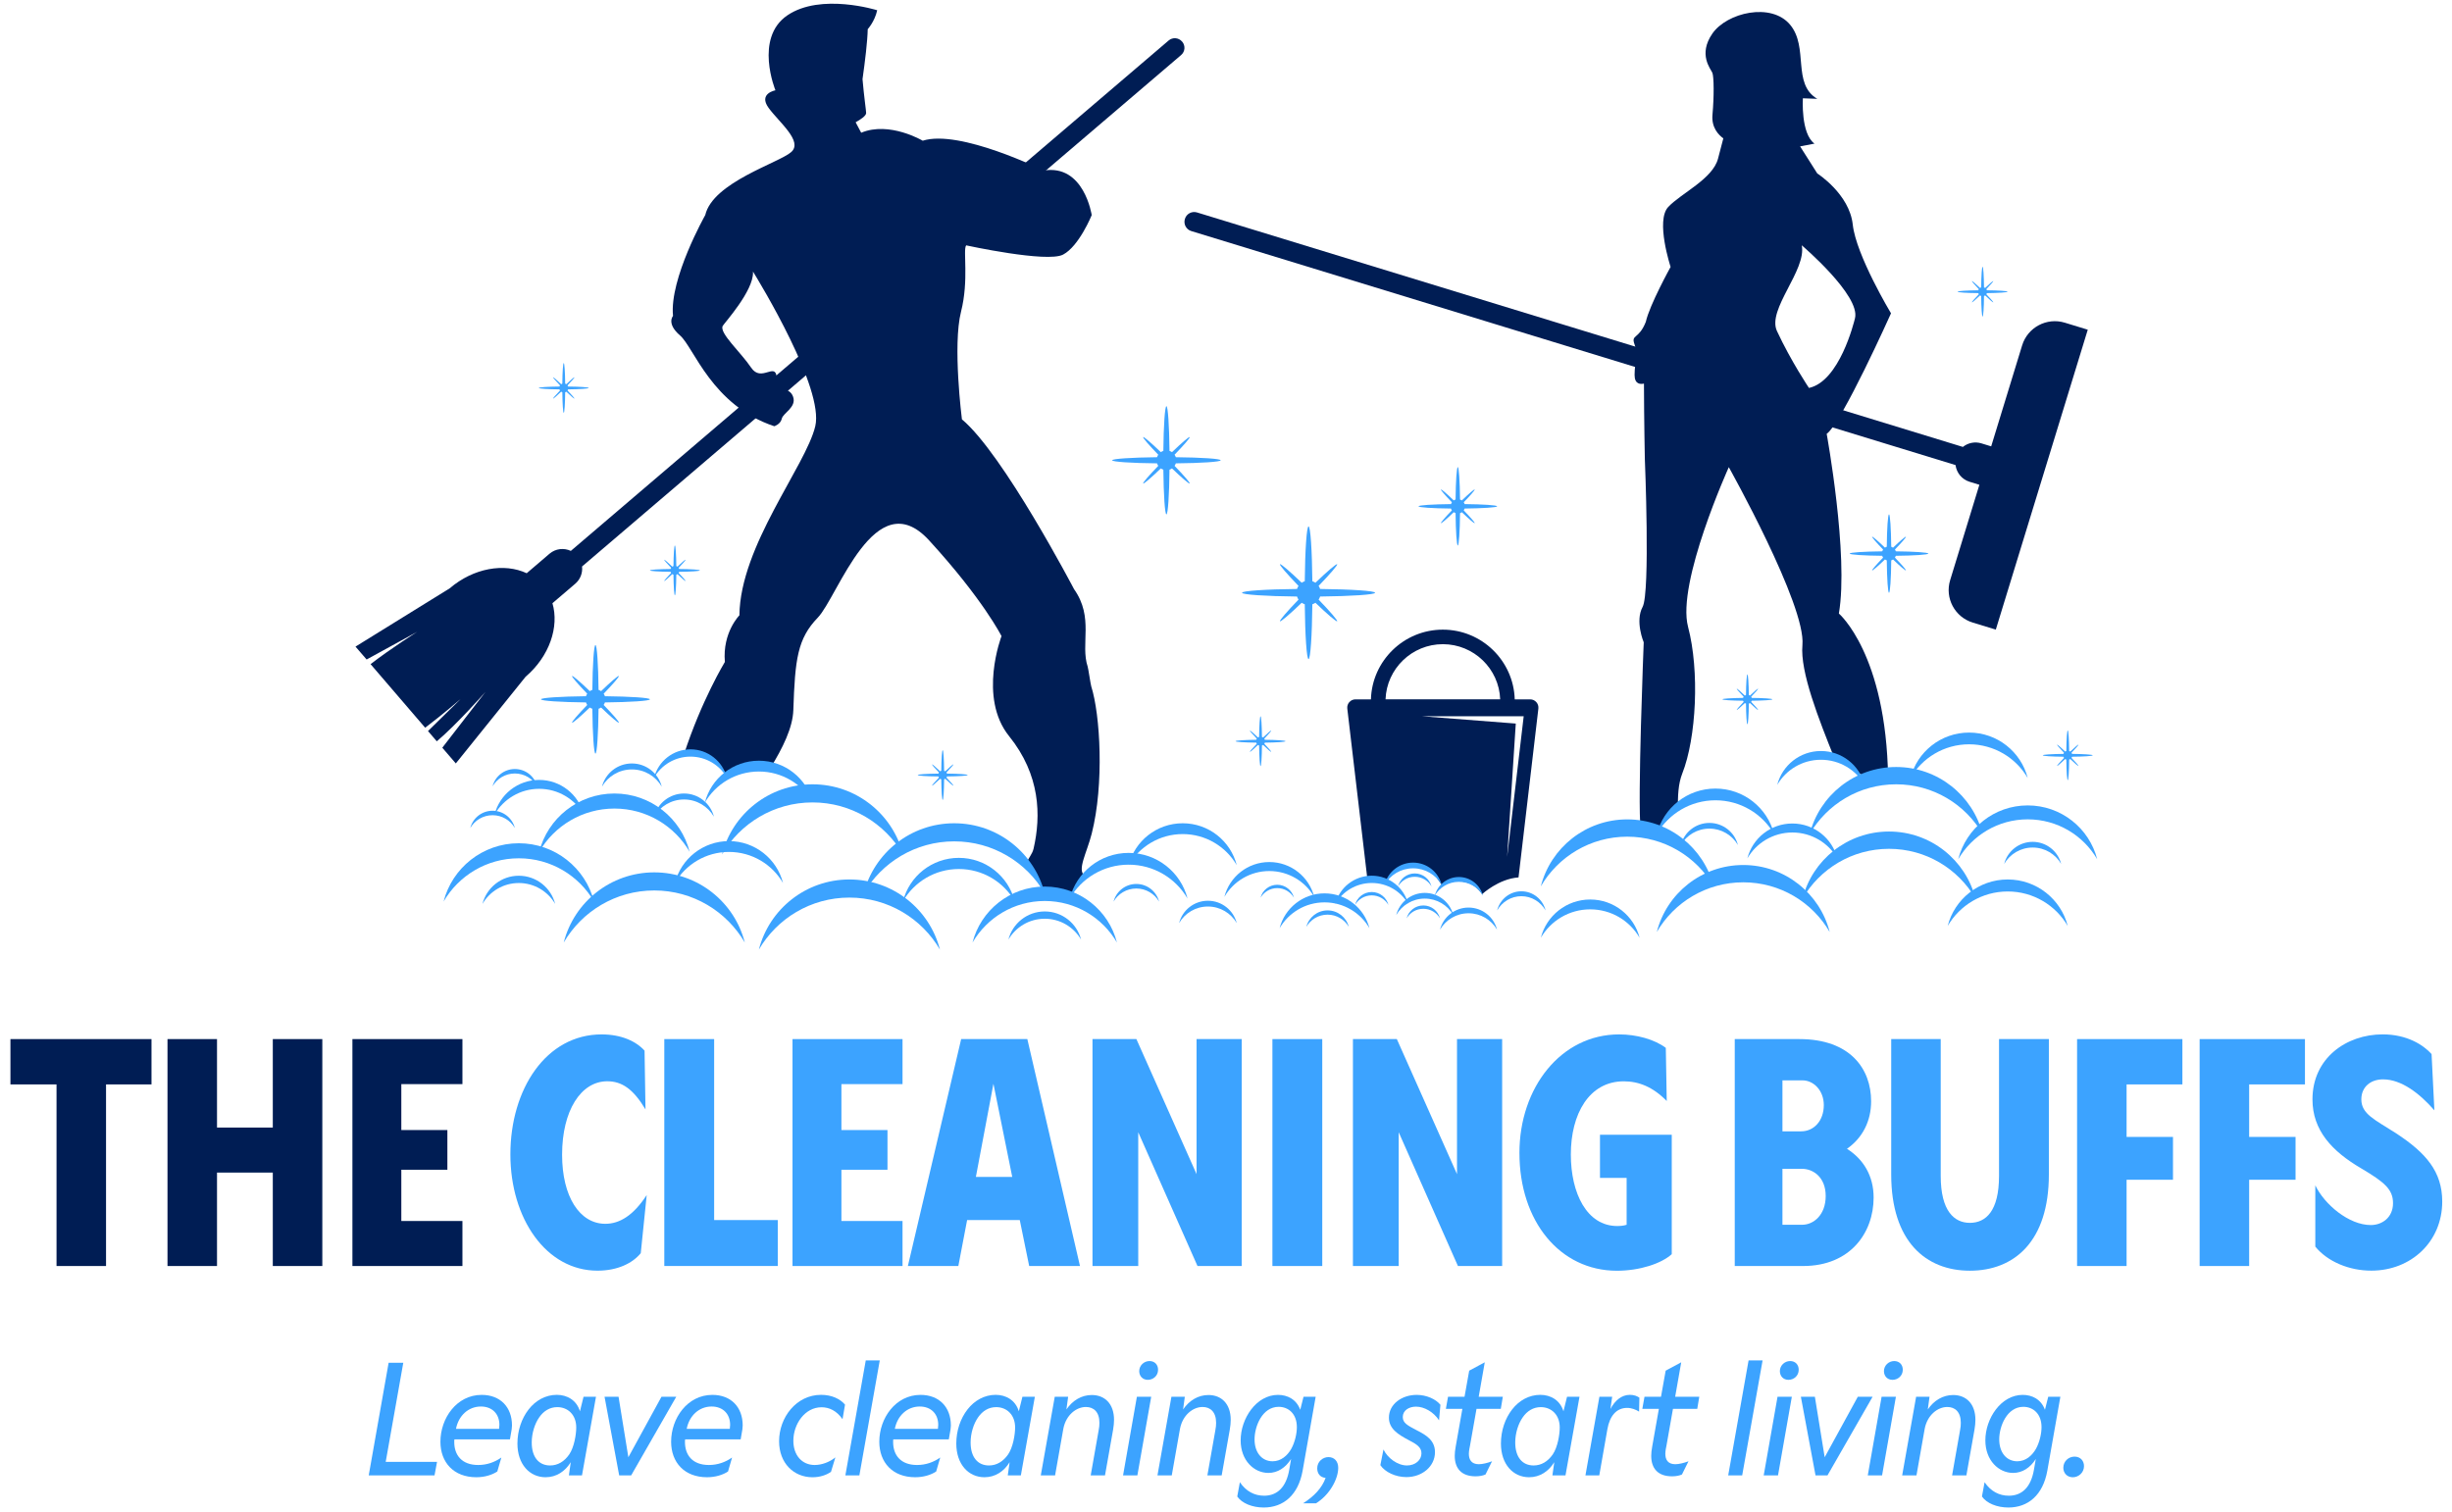 <svg width="167" height="103" viewBox="0 0 167 103" fill="none" xmlns="http://www.w3.org/2000/svg">
<path d="M3.848 73.876H0.711V70.788H10.318V73.876H7.222V86.248H3.85V73.876H3.848Z" fill="#001D54"/>
<path d="M11.408 70.788H14.78V76.815H18.58V70.788H21.952V86.248H18.58V79.882H14.78V86.248H11.408V70.788Z" fill="#001D54"/>
<path d="M24.002 70.788H31.495V73.856H27.333V76.985H30.47V79.689H27.333V83.181H31.495V86.248H24.002V70.788Z" fill="#001D54"/>
<path d="M34.761 78.646C34.761 74.195 37.196 70.469 40.974 70.469C42.319 70.469 43.323 70.938 43.899 71.576L43.963 75.579C43.132 74.195 42.363 73.662 41.358 73.662C39.564 73.662 38.283 75.664 38.283 78.666C38.283 81.52 39.479 83.372 41.229 83.372C42.19 83.372 43.13 82.818 44.046 81.412L43.641 85.373C43.086 86.055 42.061 86.565 40.695 86.565C37.196 86.567 34.761 83.011 34.761 78.646Z" fill="#3CA3FF"/>
<path d="M45.244 70.788H48.639V83.117H52.972V86.246H45.244V70.788Z" fill="#3CA3FF"/>
<path d="M53.976 70.788H61.469V73.856H57.307V76.985H60.444V79.689H57.307V83.181H61.469V86.248H53.976V70.788Z" fill="#3CA3FF"/>
<path d="M65.463 70.788H69.969L73.555 86.248H70.095L69.455 83.119H65.868L65.27 86.248H61.833L65.463 70.788ZM68.941 80.178L67.66 73.832L66.465 80.178H68.941Z" fill="#3CA3FF"/>
<path d="M74.407 70.788H77.397L81.495 79.987V70.788H84.57V86.248H81.559L77.523 77.134V86.248H74.407V70.788Z" fill="#3CA3FF"/>
<path d="M86.661 70.788H90.056V86.248H86.661V70.788Z" fill="#3CA3FF"/>
<path d="M92.148 70.788H95.135L99.233 79.987V70.788H102.308V86.248H99.297L95.262 77.134V86.248H92.145V70.788H92.148Z" fill="#3CA3FF"/>
<path d="M103.485 78.54C103.485 74.111 106.302 70.469 110.273 70.469C111.468 70.469 112.684 70.809 113.454 71.386L113.518 75.007C112.579 74.049 111.618 73.665 110.593 73.665C108.223 73.665 106.986 75.9 106.986 78.648C106.986 81.288 108.075 83.523 110.146 83.523C110.36 83.523 110.595 83.502 110.786 83.438V80.245H108.971V77.306H113.859V85.442C113.154 86.08 111.682 86.57 110.123 86.57C106.24 86.567 103.485 83.202 103.485 78.54Z" fill="#3CA3FF"/>
<path d="M118.153 70.788H122.55C126.03 70.788 127.438 72.833 127.438 75.025C127.438 76.367 126.862 77.515 125.793 78.262C126.903 78.965 127.608 80.093 127.608 81.584C127.608 83.969 126.028 86.248 122.805 86.248H118.15V70.788H118.153ZM124.215 75.282C124.215 74.303 123.531 73.6 122.764 73.6H121.398V77.072H122.679C123.531 77.07 124.215 76.367 124.215 75.282ZM124.344 81.478C124.344 80.18 123.469 79.627 122.743 79.627H121.398V83.438H122.743C123.531 83.436 124.344 82.756 124.344 81.478Z" fill="#3CA3FF"/>
<path d="M128.806 80.008V70.788H132.178V80.114C132.178 82.499 133.097 83.307 134.163 83.307C135.253 83.307 136.149 82.499 136.149 80.114V70.788H139.544V80.008C139.544 84.587 137.174 86.567 134.163 86.567C131.176 86.567 128.806 84.587 128.806 80.008Z" fill="#3CA3FF"/>
<path d="M141.465 70.788H148.638V73.876H144.837V77.453H147.997V80.371H144.837V86.248H141.465V70.788Z" fill="#3CA3FF"/>
<path d="M149.812 70.788H156.985V73.876H153.185V77.453H156.345V80.371H153.185V86.248H149.812V70.788Z" fill="#3CA3FF"/>
<path d="M157.69 84.927V80.752C158.31 82.05 159.975 83.457 161.468 83.457C162.237 83.457 162.983 82.947 162.983 81.966C162.983 81.028 162.407 80.539 160.827 79.602C158.821 78.43 157.497 77.003 157.497 74.896C157.497 72.087 159.802 70.467 162.278 70.467C163.944 70.467 165.054 71.191 165.609 71.808L165.8 75.641C164.796 74.492 163.559 73.532 162.299 73.532C161.465 73.532 160.825 74.042 160.825 74.894C160.825 75.896 161.744 76.277 163.174 77.194C165.224 78.535 166.335 79.813 166.335 81.858C166.335 84.582 164.22 86.563 161.509 86.563C159.996 86.567 158.524 85.949 157.69 84.927Z" fill="#3CA3FF"/>
<path d="M26.469 92.837H27.467L26.269 99.592H29.765L29.595 100.511H25.113L26.469 92.837Z" fill="#3CA3FF"/>
<path d="M29.996 98.218C29.996 96.621 31.099 95.027 32.804 95.027C34.075 95.027 34.87 95.861 34.87 97.108C34.87 97.193 34.858 97.225 34.849 97.372L34.731 98.059H30.949C30.938 98.124 30.938 98.176 30.938 98.238C30.938 99.127 31.447 99.803 32.569 99.803C33.163 99.803 33.693 99.612 34.147 99.295L33.87 100.246C33.52 100.478 33.011 100.637 32.44 100.637C30.896 100.637 29.996 99.624 29.996 98.218ZM34.013 97.067C34.013 96.338 33.536 95.819 32.753 95.819C31.905 95.819 31.237 96.433 31.058 97.331V97.342H33.992C34.001 97.246 34.013 97.149 34.013 97.067Z" fill="#3CA3FF"/>
<path d="M35.241 98.344C35.241 97.455 35.526 96.632 36.003 96.019C36.48 95.406 37.157 95.024 37.922 95.024C38.61 95.024 39.267 95.374 39.499 96.145L39.744 95.153H40.591L39.638 100.511H38.746L38.873 99.612C38.491 100.235 37.899 100.637 37.157 100.637C36.068 100.637 35.241 99.75 35.241 98.344ZM38.769 99.084C39.108 98.588 39.246 97.722 39.246 97.246C39.246 96.389 38.684 95.861 37.954 95.861C37.445 95.861 37.021 96.125 36.724 96.559C36.418 96.993 36.215 97.648 36.215 98.271C36.215 99.275 36.703 99.835 37.466 99.835C37.986 99.835 38.431 99.571 38.769 99.084Z" fill="#3CA3FF"/>
<path d="M41.174 95.153H42.128L42.796 99.275L45.053 95.153H46.059L42.987 100.511H42.171L41.174 95.153Z" fill="#3CA3FF"/>
<path d="M45.709 98.218C45.709 96.621 46.813 95.027 48.517 95.027C49.789 95.027 50.583 95.861 50.583 97.108C50.583 97.193 50.572 97.225 50.563 97.372L50.445 98.059H46.663C46.651 98.124 46.651 98.176 46.651 98.238C46.651 99.127 47.16 99.803 48.282 99.803C48.877 99.803 49.406 99.612 49.86 99.295L49.584 100.246C49.233 100.478 48.724 100.637 48.153 100.637C46.61 100.637 45.709 99.624 45.709 98.218ZM49.727 97.067C49.727 96.338 49.25 95.819 48.467 95.819C47.619 95.819 46.951 96.433 46.771 97.331V97.342H49.706C49.715 97.246 49.727 97.149 49.727 97.067Z" fill="#3CA3FF"/>
<path d="M53.062 98.186C53.062 96.559 54.239 95.024 55.922 95.024C56.664 95.024 57.226 95.309 57.553 95.691L57.383 96.683C56.98 96.102 56.471 95.87 55.953 95.87C54.819 95.87 54.034 97.012 54.034 98.153C54.034 99.146 54.628 99.803 55.485 99.803C55.962 99.803 56.492 99.612 56.895 99.286L56.597 100.269C56.28 100.492 55.835 100.639 55.337 100.639C54.048 100.637 53.062 99.665 53.062 98.186Z" fill="#3CA3FF"/>
<path d="M58.965 92.679H59.919L58.53 100.511H57.576L58.965 92.679Z" fill="#3CA3FF"/>
<path d="M59.887 98.218C59.887 96.621 60.99 95.027 62.694 95.027C63.966 95.027 64.761 95.861 64.761 97.108C64.761 97.193 64.749 97.225 64.74 97.372L64.622 98.059H60.84C60.829 98.124 60.829 98.176 60.829 98.238C60.829 99.127 61.338 99.803 62.459 99.803C63.054 99.803 63.584 99.612 64.037 99.295L63.761 100.246C63.411 100.478 62.902 100.637 62.331 100.637C60.787 100.637 59.887 99.624 59.887 98.218ZM63.901 97.067C63.901 96.338 63.425 95.819 62.642 95.819C61.794 95.819 61.126 96.433 60.946 97.331V97.342H63.881C63.892 97.246 63.901 97.149 63.901 97.067Z" fill="#3CA3FF"/>
<path d="M65.131 98.344C65.131 97.455 65.417 96.632 65.894 96.019C66.371 95.406 67.048 95.024 67.812 95.024C68.501 95.024 69.158 95.374 69.39 96.145L69.635 95.153H70.482L69.528 100.511H68.637L68.764 99.612C68.382 100.235 67.79 100.637 67.048 100.637C65.958 100.637 65.131 99.75 65.131 98.344ZM68.66 99.084C68.999 98.588 69.137 97.722 69.137 97.246C69.137 96.389 68.575 95.861 67.845 95.861C67.336 95.861 66.912 96.125 66.615 96.559C66.308 96.993 66.106 97.648 66.106 98.271C66.106 99.275 66.594 99.835 67.356 99.835C67.875 99.835 68.319 99.571 68.66 99.084Z" fill="#3CA3FF"/>
<path d="M71.837 95.153H72.749L72.631 96.019C73.055 95.397 73.67 95.036 74.359 95.036C75.239 95.036 75.874 95.629 75.874 96.727C75.874 96.938 75.854 97.138 75.81 97.402L75.259 100.511H74.285L74.826 97.446C74.868 97.234 74.879 97.087 74.879 96.929C74.879 96.189 74.488 95.851 73.958 95.851C73.302 95.851 72.601 96.4 72.422 97.331L71.859 100.513H70.885L71.837 95.153Z" fill="#3CA3FF"/>
<path d="M77.431 95.153H78.406L77.464 100.511H76.489L77.431 95.153ZM77.59 93.409C77.59 93.019 77.92 92.722 78.291 92.722C78.629 92.722 78.873 92.954 78.873 93.315C78.873 93.726 78.544 94.002 78.173 94.002C77.814 94 77.59 93.735 77.59 93.409Z" fill="#3CA3FF"/>
<path d="M79.783 95.153H80.695L80.578 96.019C81.002 95.397 81.617 95.036 82.305 95.036C83.185 95.036 83.821 95.629 83.821 96.727C83.821 96.938 83.8 97.138 83.757 97.402L83.206 100.511H82.232L82.773 97.446C82.814 97.234 82.826 97.087 82.826 96.929C82.826 96.189 82.434 95.851 81.904 95.851C81.248 95.851 80.548 96.4 80.368 97.331L79.806 100.513H78.832L79.783 95.153Z" fill="#3CA3FF"/>
<path d="M84.266 101.949L84.445 100.977C84.869 101.6 85.44 101.896 86.099 101.896C87 101.896 87.603 101.303 87.806 100.132L87.933 99.392C87.562 99.984 87.02 100.343 86.385 100.343C85.41 100.343 84.498 99.497 84.498 98.124C84.498 96.644 85.558 95.027 87.041 95.027C87.677 95.027 88.292 95.323 88.557 96.042L88.78 95.155H89.607L88.718 100.196C88.421 101.855 87.405 102.7 86.069 102.7C85.293 102.7 84.583 102.413 84.266 101.949ZM87.944 98.705C88.197 98.25 88.326 97.659 88.326 97.225C88.326 96.316 87.755 95.84 87.087 95.84C85.975 95.84 85.445 97.161 85.445 98.059C85.445 98.946 85.933 99.55 86.675 99.55C87.244 99.55 87.679 99.169 87.944 98.705Z" fill="#3CA3FF"/>
<path d="M90.284 100.681C89.881 100.648 89.713 100.352 89.713 100.026C89.713 99.571 90.095 99.265 90.475 99.265C90.888 99.265 91.143 99.562 91.143 99.994C91.143 100.775 90.54 101.855 89.628 102.415H88.748C89.501 101.937 90.04 101.368 90.284 100.681Z" fill="#3CA3FF"/>
<path d="M94.013 99.814L94.225 98.746C94.502 99.327 95.179 99.835 95.826 99.835C96.397 99.835 96.812 99.465 96.812 99.01C96.812 98.599 96.494 98.388 95.932 98.101C95.211 97.719 94.596 97.329 94.596 96.58C94.596 95.649 95.485 95.027 96.483 95.027C97.151 95.027 97.786 95.311 98.104 95.702L98.01 96.759C97.639 96.189 97.003 95.828 96.441 95.828C95.964 95.828 95.54 96.081 95.54 96.536C95.54 96.938 95.858 97.106 96.483 97.434C97.107 97.751 97.733 98.11 97.733 98.925C97.733 99.909 96.853 100.628 95.785 100.628C95.052 100.628 94.331 100.29 94.013 99.814Z" fill="#3CA3FF"/>
<path d="M99.079 99.18C99.079 99.001 99.099 98.79 99.143 98.558L99.599 95.978H98.475L98.622 95.153H99.746L100.064 93.377L101.124 92.807L100.712 95.153H102.354L102.216 95.978H100.562L100.127 98.441C100.094 98.611 100.041 98.843 100.041 99.043C100.041 99.433 100.212 99.75 100.718 99.75C100.972 99.75 101.313 99.665 101.619 99.55L101.175 100.449C101.016 100.522 100.783 100.575 100.497 100.575C99.535 100.575 99.079 100.035 99.079 99.18Z" fill="#3CA3FF"/>
<path d="M102.225 98.344C102.225 97.455 102.511 96.632 102.987 96.019C103.464 95.406 104.141 95.024 104.906 95.024C105.595 95.024 106.251 95.374 106.484 96.145L106.728 95.153H107.576L106.622 100.511H105.731L105.857 99.612C105.475 100.235 104.883 100.637 104.141 100.637C103.052 100.637 102.225 99.75 102.225 98.344ZM105.754 99.084C106.092 98.588 106.23 97.722 106.23 97.246C106.23 96.389 105.668 95.861 104.938 95.861C104.429 95.861 104.005 96.125 103.708 96.559C103.402 96.993 103.199 97.648 103.199 98.271C103.199 99.275 103.688 99.835 104.45 99.835C104.97 99.835 105.415 99.571 105.754 99.084Z" fill="#3CA3FF"/>
<path d="M108.932 95.153H109.801L109.683 95.987C109.99 95.406 110.446 95.024 111.008 95.024C111.314 95.024 111.505 95.118 111.655 95.215L111.634 96.166C111.411 96.028 111.125 95.913 110.819 95.913C110.098 95.913 109.633 96.453 109.474 97.372L108.923 100.511H107.981L108.932 95.153Z" fill="#3CA3FF"/>
<path d="M112.461 99.18C112.461 99.001 112.482 98.79 112.526 98.558L112.982 95.978H111.855L112.003 95.153H113.127L113.445 93.377L114.504 92.807L114.092 95.153H115.734L115.596 95.978H113.942L113.507 98.441C113.475 98.611 113.422 98.843 113.422 99.043C113.422 99.433 113.592 99.75 114.099 99.75C114.352 99.75 114.693 99.665 114.999 99.55L114.555 100.449C114.396 100.522 114.163 100.575 113.878 100.575C112.915 100.575 112.461 100.035 112.461 99.18Z" fill="#3CA3FF"/>
<path d="M119.092 92.679H120.046L118.657 100.511H117.704L119.092 92.679Z" fill="#3CA3FF"/>
<path d="M121.064 95.153H122.038L121.096 100.511H120.122L121.064 95.153ZM121.223 93.409C121.223 93.019 121.552 92.722 121.923 92.722C122.262 92.722 122.506 92.954 122.506 93.315C122.506 93.726 122.177 94.002 121.806 94.002C121.444 94 121.223 93.735 121.223 93.409Z" fill="#3CA3FF"/>
<path d="M122.653 95.153H123.607L124.275 99.275L126.532 95.153H127.539L124.466 100.511H123.651L122.653 95.153Z" fill="#3CA3FF"/>
<path d="M128.152 95.153H129.126L128.184 100.511H127.21L128.152 95.153ZM128.311 93.409C128.311 93.019 128.64 92.722 129.011 92.722C129.349 92.722 129.594 92.954 129.594 93.315C129.594 93.726 129.264 94.002 128.893 94.002C128.534 94 128.311 93.735 128.311 93.409Z" fill="#3CA3FF"/>
<path d="M130.503 95.153H131.416L131.298 96.019C131.722 95.397 132.337 95.036 133.026 95.036C133.905 95.036 134.541 95.629 134.541 96.727C134.541 96.938 134.52 97.138 134.477 97.402L133.926 100.511H132.952L133.493 97.446C133.535 97.234 133.546 97.087 133.546 96.929C133.546 96.189 133.155 95.851 132.625 95.851C131.968 95.851 131.268 96.4 131.088 97.331L130.526 100.513H129.552L130.503 95.153Z" fill="#3CA3FF"/>
<path d="M134.986 101.949L135.165 100.977C135.589 101.6 136.16 101.896 136.819 101.896C137.72 101.896 138.323 101.303 138.526 100.132L138.653 99.392C138.282 99.984 137.741 100.343 137.105 100.343C136.13 100.343 135.218 99.497 135.218 98.124C135.218 96.644 136.278 95.027 137.761 95.027C138.397 95.027 139.012 95.323 139.277 96.042L139.5 95.155H140.327L139.438 100.196C139.141 101.855 138.125 102.7 136.789 102.7C136.013 102.7 135.304 102.413 134.986 101.949ZM138.662 98.705C138.915 98.25 139.044 97.659 139.044 97.225C139.044 96.316 138.473 95.84 137.805 95.84C136.693 95.84 136.163 97.161 136.163 98.059C136.163 98.946 136.651 99.55 137.393 99.55C137.964 99.55 138.397 99.169 138.662 98.705Z" fill="#3CA3FF"/>
<path d="M140.528 99.994C140.528 99.539 140.898 99.233 141.29 99.233C141.693 99.233 141.937 99.518 141.937 99.879C141.937 100.334 141.555 100.639 141.175 100.639C140.772 100.637 140.528 100.343 140.528 99.994Z" fill="#3CA3FF"/>
<path d="M24.212 44.051L30.627 40.081C32.255 38.688 34.352 38.339 35.872 39.051L37.426 37.723C37.843 37.367 38.412 37.312 38.878 37.53L79.594 2.758C79.866 2.526 80.274 2.559 80.506 2.83L80.516 2.839C80.748 3.11 80.716 3.517 80.444 3.749L39.642 38.592C39.691 39.022 39.532 39.465 39.179 39.766L37.625 41.094C38.097 42.7 37.426 44.712 35.796 46.105L31.044 52.009L30.125 50.938L33.064 47.136C33.064 47.136 31.108 49.358 29.749 50.502L29.15 49.803L31.375 47.618C31.375 47.618 30.185 48.648 28.957 49.576L25.239 45.245C26.608 44.186 28.418 43.04 28.418 43.04L24.97 44.928L24.212 44.051Z" fill="#001D54"/>
<path d="M132.821 39.52L134.811 33.025L134.143 32.821C133.611 32.657 133.254 32.2 133.187 31.683L81.135 15.741C80.787 15.636 80.594 15.268 80.7 14.921L80.704 14.907C80.81 14.56 81.179 14.367 81.527 14.473L133.687 30.447C134.03 30.172 134.497 30.066 134.949 30.204L135.615 30.408L137.724 23.525C138.1 22.301 139.401 21.609 140.629 21.983L142.193 22.461L135.93 42.893L134.366 42.415C133.136 42.043 132.445 40.745 132.821 39.52Z" fill="#001D54"/>
<path d="M93.14 59.979C93.182 59.979 93.226 59.977 93.267 59.979C94.37 60.05 94.476 59.914 94.476 59.914C94.476 59.914 95.93 58.187 97.63 59.453L98.183 60.271C98.183 60.271 99.975 59.432 100.944 60.914C100.944 60.914 102.068 59.869 103.423 59.774L104.775 48.271C104.814 47.938 104.554 47.644 104.215 47.644H103.165C103.086 45.013 100.923 42.895 98.268 42.895C95.612 42.895 93.447 45.013 93.371 47.644H92.32C91.984 47.644 91.722 47.936 91.761 48.271L93.14 59.979ZM103.775 48.797L102.649 58.375L103.236 49.293L96.863 48.797H103.775ZM98.27 43.885C100.378 43.885 102.098 45.558 102.174 47.642H94.366C94.442 45.558 96.162 43.885 98.27 43.885Z" fill="#001D54"/>
<path d="M46.315 22.852C47.262 23.668 48.478 27.619 52.735 29.037C52.735 29.037 53.161 28.908 53.246 28.522C53.331 28.136 54.257 27.75 54.02 27.04C53.783 26.333 53.009 26.719 52.901 25.687C52.792 24.655 51.846 26.073 51.157 25.044C50.468 24.012 48.978 22.689 49.22 22.209C49.305 22.036 51.33 19.826 51.286 18.537C51.286 18.521 51.286 18.512 51.283 18.498C51.744 19.245 56.137 26.473 55.526 29.037C54.881 31.743 50.404 37.195 50.36 41.919C50.36 41.919 49.197 43.079 49.369 45.096C49.369 45.096 47.771 47.722 46.575 51.416C47.386 51.393 48.695 51.554 49.409 52.687C49.409 52.687 51.413 52.03 52.479 52.308C53.308 50.952 53.99 49.592 54.032 48.374C54.147 44.882 54.319 43.508 55.697 42.077C57.074 40.646 59.601 32.802 63.275 36.809C66.949 40.818 68.211 43.336 68.211 43.336C68.211 43.336 66.603 47.515 68.727 50.15C70.851 52.783 70.915 55.563 70.392 57.824C70.307 58.187 70.033 58.472 69.909 58.796C69.985 58.904 70.058 59.019 70.127 59.14C70.127 59.14 71.233 61.015 71.318 61.029C71.403 61.043 72.921 60.981 72.921 60.981L74.029 59.441L73.873 59.66C73.338 59.262 74.016 58.123 74.354 56.795C75.213 53.417 74.935 48.685 74.322 46.757C74.28 46.626 74.117 45.521 74.082 45.425C73.566 43.878 74.527 42.079 73.149 40.133C73.149 40.133 68.329 30.916 65.514 28.568C65.514 28.568 64.871 23.523 65.452 21.239C66.004 19.068 65.571 17.037 65.802 16.715C65.802 16.715 71.311 17.917 72.403 17.345C73.495 16.773 74.354 14.655 74.354 14.655C74.354 14.655 73.838 11.162 71.081 11.62C71.081 11.62 65.369 8.785 62.844 9.586C62.844 9.586 60.578 8.24 58.654 9.042L58.281 8.341C58.281 8.341 58.283 8.334 58.283 8.323C58.611 8.144 58.991 7.893 58.991 7.698C58.991 7.546 58.843 6.545 58.744 5.391C58.919 4.158 59.081 2.82 59.099 1.986C59.099 1.986 59.573 1.472 59.744 0.698C59.744 0.698 55.911 -0.504 53.631 1.042C51.348 2.588 52.813 6.152 52.813 6.152C52.813 6.152 51.629 6.365 52.35 7.353C53.071 8.341 54.706 9.63 53.889 10.358C53.071 11.089 48.549 12.419 48.033 14.652C48.033 14.652 45.58 18.99 45.838 21.524C45.841 21.522 45.368 22.036 46.315 22.852Z" fill="#001D54"/>
<path d="M111.328 25.545C111.328 26.179 111.719 26.188 111.966 26.133C111.973 28.614 112.026 31.252 112.026 31.252C112.026 31.252 112.403 40.365 111.874 41.346C111.344 42.325 111.95 43.757 111.95 43.757C111.95 43.757 111.514 54.679 111.742 56.487C111.745 56.501 111.745 56.517 111.745 56.533C112.392 56.53 112.841 56.521 112.841 56.521L114.285 55.159C114.258 54.244 114.306 53.378 114.573 52.703C115.536 50.274 115.762 45.698 114.969 42.702C114.177 39.708 117.745 31.826 117.745 31.826C117.745 31.826 123.013 41.234 122.759 43.945C122.589 45.76 123.877 49.013 124.95 51.68L127.173 53.004H128.594C128.467 44.544 125.242 41.797 125.242 41.797C125.922 37.804 124.411 29.556 124.411 29.556C125.431 28.841 128.792 21.345 128.792 21.345C128.792 21.345 126.413 17.391 126.187 15.3C125.961 13.21 123.771 11.817 123.771 11.817L122.601 9.972L123.582 9.784C122.637 9.106 122.789 6.696 122.789 6.696L123.771 6.733C122.034 5.715 123.204 3.229 121.921 1.685C120.638 0.142 117.616 0.856 116.626 2.287C115.635 3.719 116.52 4.697 116.626 4.962C116.732 5.226 116.748 6.545 116.632 7.824C116.556 8.686 117.042 9.189 117.372 9.426C117.372 9.426 117.37 9.43 117.01 10.809C116.649 12.192 114.497 13.166 113.62 14.099C112.742 15.031 113.781 18.183 113.781 18.183C113.781 18.183 112.346 20.775 112.093 21.926C111.609 23.153 111.068 22.76 111.326 23.465C111.607 24.212 111.328 24.619 111.328 25.545ZM122.713 16.711C122.713 16.711 126.728 20.127 126.339 21.683C126.263 21.983 125.282 25.977 123.204 26.429C123.204 26.429 121.983 24.614 121.023 22.549C120.339 21.076 123.054 18.404 122.713 16.711Z" fill="#001D54"/>
<path d="M71.155 61.38C73.255 61.38 75.089 62.518 76.072 64.209C75.515 62.017 73.525 60.397 71.155 60.397C68.785 60.397 66.794 62.019 66.237 64.209C67.221 62.518 69.054 61.38 71.155 61.38Z" fill="#3CA3FF"/>
<path d="M76.869 58.906C78.583 58.906 80.078 59.834 80.88 61.213C80.424 59.425 78.802 58.104 76.869 58.104C74.937 58.104 73.313 59.425 72.859 61.213C73.661 59.832 75.156 58.906 76.869 58.906Z" fill="#3CA3FF"/>
<path d="M80.55 56.822C82.123 56.822 83.494 57.675 84.231 58.938C83.814 57.298 82.324 56.085 80.55 56.085C78.777 56.085 77.286 57.298 76.869 58.938C77.606 57.675 78.977 56.822 80.55 56.822Z" fill="#3CA3FF"/>
<path d="M49.648 58.038C51.221 58.038 52.592 58.89 53.329 60.154C52.912 58.513 51.422 57.3 49.648 57.3C47.874 57.3 46.384 58.513 45.967 60.154C46.702 58.89 48.075 58.038 49.648 58.038Z" fill="#3CA3FF"/>
<path d="M51.687 52.56C53.26 52.56 54.63 53.413 55.367 54.676C54.95 53.036 53.46 51.823 51.687 51.823C49.913 51.823 48.423 53.036 48.006 54.676C48.741 53.413 50.113 52.56 51.687 52.56Z" fill="#3CA3FF"/>
<path d="M36.719 53.739C38.016 53.739 39.147 54.442 39.755 55.485C39.41 54.132 38.182 53.132 36.719 53.132C35.257 53.132 34.027 54.132 33.684 55.485C34.292 54.442 35.425 53.739 36.719 53.739Z" fill="#3CA3FF"/>
<path d="M35.066 52.694C35.713 52.694 36.279 53.045 36.583 53.567C36.411 52.891 35.798 52.39 35.066 52.39C34.333 52.39 33.72 52.891 33.548 53.567C33.852 53.045 34.418 52.694 35.066 52.694Z" fill="#3CA3FF"/>
<path d="M71.155 62.589C72.212 62.589 73.136 63.161 73.631 64.013C73.35 62.91 72.348 62.093 71.155 62.093C69.962 62.093 68.96 62.908 68.679 64.013C69.174 63.163 70.097 62.589 71.155 62.589Z" fill="#3CA3FF"/>
<path d="M65.304 59.202C66.928 59.202 68.345 60.08 69.105 61.387C68.674 59.694 67.135 58.442 65.304 58.442C63.473 58.442 61.934 59.694 61.504 61.387C62.264 60.08 63.68 59.202 65.304 59.202Z" fill="#3CA3FF"/>
<path d="M77.392 60.53C78.053 60.53 78.632 60.889 78.942 61.422C78.767 60.73 78.138 60.22 77.392 60.22C76.646 60.22 76.017 60.73 75.842 61.422C76.151 60.889 76.729 60.53 77.392 60.53Z" fill="#3CA3FF"/>
<path d="M82.269 61.757C83.107 61.757 83.839 62.212 84.231 62.885C84.007 62.01 83.213 61.364 82.269 61.364C81.322 61.364 80.527 62.012 80.306 62.885C80.698 62.21 81.43 61.757 82.269 61.757Z" fill="#3CA3FF"/>
<path d="M35.335 60.156C36.392 60.156 37.316 60.728 37.811 61.58C37.53 60.477 36.528 59.66 35.335 59.66C34.142 59.66 33.14 60.475 32.859 61.58C33.352 60.728 34.276 60.156 35.335 60.156Z" fill="#3CA3FF"/>
<path d="M47.027 51.545C48.084 51.545 49.008 52.117 49.503 52.969C49.222 51.867 48.22 51.049 47.027 51.049C45.834 51.049 44.832 51.864 44.551 52.969C45.046 52.117 45.967 51.545 47.027 51.545Z" fill="#3CA3FF"/>
<path d="M46.587 54.465C47.458 54.465 48.215 54.936 48.623 55.637C48.393 54.729 47.568 54.058 46.587 54.058C45.606 54.058 44.781 54.729 44.551 55.637C44.956 54.936 45.716 54.465 46.587 54.465Z" fill="#3CA3FF"/>
<path d="M43.035 52.418C43.906 52.418 44.664 52.889 45.071 53.59C44.841 52.682 44.016 52.011 43.035 52.011C42.054 52.011 41.229 52.682 40.999 53.59C41.404 52.889 42.164 52.418 43.035 52.418Z" fill="#3CA3FF"/>
<path d="M33.548 55.536C34.195 55.536 34.761 55.887 35.066 56.409C34.893 55.733 34.28 55.232 33.548 55.232C32.815 55.232 32.202 55.733 32.03 56.409C32.334 55.887 32.9 55.536 33.548 55.536Z" fill="#3CA3FF"/>
<path d="M86.449 59.34C87.755 59.34 88.895 60.048 89.508 61.098C89.16 59.735 87.923 58.727 86.449 58.727C84.975 58.727 83.738 59.735 83.39 61.098C84.003 60.048 85.143 59.34 86.449 59.34Z" fill="#3CA3FF"/>
<path d="M90.21 61.474C91.516 61.474 92.657 62.182 93.269 63.232C92.922 61.87 91.685 60.861 90.21 60.861C88.736 60.861 87.499 61.87 87.152 63.232C87.764 62.182 88.904 61.474 90.21 61.474Z" fill="#3CA3FF"/>
<path d="M93.426 60.154C94.488 60.154 95.414 60.728 95.909 61.583C95.628 60.475 94.621 59.657 93.426 59.657C92.231 59.657 91.224 60.475 90.943 61.583C91.441 60.728 92.367 60.154 93.426 60.154Z" fill="#3CA3FF"/>
<path d="M96.243 59.154C97.072 59.154 97.796 59.602 98.185 60.271C97.964 59.404 97.178 58.766 96.243 58.766C95.308 58.766 94.52 59.407 94.301 60.271C94.688 59.602 95.414 59.154 96.243 59.154Z" fill="#3CA3FF"/>
<path d="M97.038 61.217C97.867 61.217 98.59 61.665 98.979 62.334C98.758 61.468 97.973 60.829 97.038 60.829C96.103 60.829 95.315 61.47 95.096 62.334C95.485 61.667 96.209 61.217 97.038 61.217Z" fill="#3CA3FF"/>
<path d="M100.018 62.217C100.847 62.217 101.571 62.665 101.96 63.333C101.739 62.467 100.953 61.828 100.018 61.828C99.083 61.828 98.295 62.469 98.076 63.333C98.466 62.667 99.189 62.217 100.018 62.217Z" fill="#3CA3FF"/>
<path d="M99.359 60.075C100.06 60.075 100.672 60.454 101.002 61.02C100.815 60.289 100.152 59.747 99.359 59.747C98.567 59.747 97.904 60.289 97.717 61.02C98.044 60.454 98.657 60.075 99.359 60.075Z" fill="#3CA3FF"/>
<path d="M116.423 56.45C117.252 56.45 117.975 56.898 118.365 57.566C118.143 56.7 117.358 56.062 116.423 56.062C115.488 56.062 114.7 56.703 114.481 57.566C114.868 56.9 115.594 56.45 116.423 56.45Z" fill="#3CA3FF"/>
<path d="M93.426 60.997C93.912 60.997 94.336 61.261 94.564 61.651C94.435 61.144 93.974 60.769 93.426 60.769C92.878 60.769 92.417 61.144 92.288 61.651C92.516 61.261 92.94 60.997 93.426 60.997Z" fill="#3CA3FF"/>
<path d="M86.99 60.503C87.476 60.503 87.9 60.767 88.128 61.157C87.999 60.65 87.539 60.275 86.99 60.275C86.442 60.275 85.981 60.65 85.853 61.157C86.081 60.767 86.504 60.503 86.99 60.503Z" fill="#3CA3FF"/>
<path d="M90.418 62.311C91.035 62.311 91.574 62.646 91.864 63.142C91.701 62.499 91.116 62.021 90.418 62.021C89.72 62.021 89.135 62.497 88.971 63.142C89.259 62.644 89.798 62.311 90.418 62.311Z" fill="#3CA3FF"/>
<path d="M96.356 59.731C96.842 59.731 97.266 59.995 97.494 60.386C97.365 59.878 96.904 59.503 96.356 59.503C95.808 59.503 95.347 59.878 95.218 60.386C95.446 59.995 95.87 59.731 96.356 59.731Z" fill="#3CA3FF"/>
<path d="M96.939 61.911C97.425 61.911 97.849 62.175 98.076 62.566C97.948 62.058 97.487 61.684 96.939 61.684C96.39 61.684 95.93 62.058 95.801 62.566C96.026 62.175 96.453 61.911 96.939 61.911Z" fill="#3CA3FF"/>
<path d="M103.616 61.054C104.321 61.054 104.936 61.445 105.265 62.024C105.079 61.272 104.411 60.719 103.616 60.719C102.821 60.719 102.153 61.275 101.967 62.024C102.299 61.445 102.914 61.054 103.616 61.054Z" fill="#3CA3FF"/>
<path d="M138.441 57.739C139.27 57.739 139.993 58.187 140.38 58.853C140.159 57.989 139.376 57.351 138.441 57.351C137.506 57.351 136.72 57.989 136.501 58.853C136.888 58.187 137.612 57.739 138.441 57.739Z" fill="#3CA3FF"/>
<path d="M108.306 61.95C109.743 61.95 110.996 62.727 111.669 63.885C111.286 62.387 109.925 61.279 108.306 61.279C106.684 61.279 105.325 62.387 104.943 63.885C105.615 62.729 106.868 61.95 108.306 61.95Z" fill="#3CA3FF"/>
<path d="M138.102 55.818C140.125 55.818 141.889 56.912 142.836 58.538C142.299 56.429 140.383 54.869 138.102 54.869C135.822 54.869 133.905 56.429 133.369 58.538C134.318 56.912 136.082 55.818 138.102 55.818Z" fill="#3CA3FF"/>
<path d="M110.828 56.999C113.343 56.999 115.536 58.359 116.715 60.383C116.047 57.762 113.666 55.821 110.828 55.821C107.99 55.821 105.609 57.76 104.941 60.383C106.12 58.361 108.315 56.999 110.828 56.999Z" fill="#3CA3FF"/>
<path d="M118.729 60.108C121.244 60.108 123.437 61.468 124.616 63.492C123.948 60.87 121.566 58.929 118.729 58.929C115.891 58.929 113.509 60.868 112.841 63.492C114.02 61.468 116.216 60.108 118.729 60.108Z" fill="#3CA3FF"/>
<path d="M128.656 57.826C131.171 57.826 133.364 59.186 134.543 61.21C133.875 58.589 131.494 56.648 128.656 56.648C125.818 56.648 123.437 58.587 122.769 61.21C123.948 59.188 126.141 57.826 128.656 57.826Z" fill="#3CA3FF"/>
<path d="M136.741 60.732C138.487 60.732 140.012 61.677 140.829 63.083C140.366 61.261 138.71 59.914 136.741 59.914C134.772 59.914 133.115 61.261 132.652 63.083C133.472 61.677 134.995 60.732 136.741 60.732Z" fill="#3CA3FF"/>
<path d="M129.142 53.431C131.657 53.431 133.85 54.791 135.029 56.815C134.362 54.194 131.98 52.252 129.142 52.252C126.304 52.252 123.923 54.192 123.255 56.815C124.434 54.791 126.627 53.431 129.142 53.431Z" fill="#3CA3FF"/>
<path d="M116.835 54.52C118.54 54.52 120.028 55.444 120.827 56.815C120.373 55.037 118.758 53.721 116.835 53.721C114.912 53.721 113.295 55.037 112.843 56.815C113.64 55.444 115.131 54.52 116.835 54.52Z" fill="#3CA3FF"/>
<path d="M134.11 50.706C135.815 50.706 137.303 51.63 138.102 53.002C137.648 51.223 136.034 49.907 134.11 49.907C132.187 49.907 130.57 51.223 130.119 53.002C130.918 51.63 132.406 50.706 134.11 50.706Z" fill="#3CA3FF"/>
<path d="M124.019 51.759C125.291 51.759 126.399 52.448 126.995 53.47C126.657 52.145 125.454 51.163 124.019 51.163C122.584 51.163 121.382 52.145 121.043 53.47C121.64 52.446 122.748 51.759 124.019 51.759Z" fill="#3CA3FF"/>
<path d="M122.073 56.714C123.381 56.714 124.524 57.422 125.137 58.474C124.789 57.109 123.549 56.101 122.073 56.101C120.597 56.101 119.357 57.109 119.01 58.474C119.625 57.422 120.765 56.714 122.073 56.714Z" fill="#3CA3FF"/>
<path d="M64.989 57.318C67.621 57.318 69.92 58.745 71.155 60.863C70.454 58.118 67.96 56.085 64.989 56.085C62.017 56.085 59.523 58.116 58.822 60.863C60.059 58.745 62.356 57.318 64.989 57.318Z" fill="#3CA3FF"/>
<path d="M57.85 61.148C60.483 61.148 62.782 62.575 64.017 64.693C63.316 61.948 60.822 59.914 57.85 59.914C54.879 59.914 52.385 61.946 51.684 64.693C52.919 62.573 55.218 61.148 57.85 61.148Z" fill="#3CA3FF"/>
<path d="M44.56 60.663C47.193 60.663 49.492 62.09 50.726 64.209C50.026 61.463 47.531 59.43 44.56 59.43C41.589 59.43 39.094 61.461 38.394 64.209C39.629 62.09 41.927 60.663 44.56 60.663Z" fill="#3CA3FF"/>
<path d="M41.847 55.083C44.035 55.083 45.944 56.269 46.969 58.028C46.389 55.747 44.316 54.058 41.847 54.058C39.377 54.058 37.304 55.747 36.724 58.028C37.749 56.269 39.658 55.083 41.847 55.083Z" fill="#3CA3FF"/>
<path d="M35.335 58.472C37.523 58.472 39.433 59.657 40.458 61.417C39.877 59.136 37.804 57.447 35.335 57.447C32.866 57.447 30.793 59.136 30.212 61.417C31.237 59.655 33.147 58.472 35.335 58.472Z" fill="#3CA3FF"/>
<path d="M55.34 54.665C57.972 54.665 60.271 56.092 61.506 58.21C60.806 55.464 58.311 53.431 55.34 53.431C52.368 53.431 49.874 55.462 49.174 58.21C50.408 56.092 52.705 54.665 55.34 54.665Z" fill="#3CA3FF"/>
<path d="M83.137 31.357C83.137 31.252 81.817 31.164 80.083 31.148C80.062 31.086 80.034 31.029 79.997 30.978C80.633 30.321 81.068 29.818 81.027 29.776C80.986 29.735 80.481 30.169 79.822 30.803C79.769 30.767 79.712 30.739 79.652 30.718C79.633 28.988 79.546 27.672 79.442 27.672C79.339 27.672 79.249 28.988 79.233 30.718C79.17 30.739 79.113 30.767 79.062 30.803C78.403 30.169 77.899 29.735 77.858 29.776C77.816 29.818 78.251 30.321 78.887 30.978C78.85 31.031 78.823 31.088 78.802 31.148C77.067 31.166 75.748 31.254 75.748 31.357C75.748 31.463 77.067 31.55 78.802 31.566C78.823 31.628 78.85 31.686 78.887 31.736C78.251 32.393 77.816 32.896 77.858 32.938C77.899 32.979 78.403 32.545 79.062 31.911C79.115 31.948 79.173 31.975 79.233 31.996C79.251 33.726 79.339 35.042 79.442 35.042C79.546 35.042 79.636 33.726 79.652 31.996C79.714 31.975 79.772 31.948 79.822 31.911C80.481 32.545 80.986 32.979 81.027 32.938C81.068 32.896 80.633 32.393 79.997 31.736C80.034 31.683 80.062 31.626 80.083 31.566C81.817 31.55 83.137 31.463 83.137 31.357Z" fill="#3CA3FF"/>
<path d="M87.555 50.495C87.555 50.447 86.947 50.405 86.147 50.398C86.138 50.371 86.124 50.343 86.108 50.32C86.401 50.017 86.601 49.785 86.583 49.767C86.564 49.748 86.332 49.948 86.028 50.24C86.004 50.224 85.977 50.21 85.949 50.201C85.94 49.404 85.901 48.797 85.853 48.797C85.804 48.797 85.763 49.404 85.756 50.201C85.728 50.21 85.701 50.224 85.677 50.24C85.373 49.948 85.141 49.748 85.122 49.767C85.104 49.785 85.304 50.017 85.597 50.32C85.581 50.343 85.567 50.371 85.558 50.398C84.758 50.408 84.15 50.447 84.15 50.495C84.15 50.543 84.758 50.585 85.558 50.592C85.567 50.619 85.581 50.647 85.597 50.67C85.304 50.973 85.104 51.205 85.122 51.223C85.141 51.242 85.373 51.042 85.677 50.75C85.701 50.766 85.728 50.78 85.756 50.789C85.765 51.586 85.804 52.193 85.853 52.193C85.901 52.193 85.942 51.586 85.949 50.789C85.977 50.78 86.004 50.766 86.028 50.75C86.332 51.042 86.564 51.242 86.583 51.223C86.601 51.205 86.401 50.973 86.108 50.67C86.124 50.647 86.138 50.619 86.147 50.592C86.947 50.585 87.555 50.543 87.555 50.495Z" fill="#3CA3FF"/>
<path d="M65.908 52.799C65.908 52.751 65.3 52.71 64.5 52.703C64.491 52.675 64.477 52.648 64.461 52.625C64.754 52.322 64.954 52.089 64.936 52.071C64.917 52.053 64.685 52.252 64.38 52.544C64.358 52.528 64.33 52.514 64.302 52.505C64.293 51.708 64.254 51.102 64.205 51.102C64.157 51.102 64.116 51.708 64.109 52.505C64.081 52.514 64.053 52.528 64.03 52.544C63.726 52.252 63.494 52.053 63.475 52.071C63.457 52.089 63.657 52.322 63.95 52.625C63.934 52.648 63.92 52.675 63.911 52.703C63.111 52.712 62.503 52.751 62.503 52.799C62.503 52.848 63.111 52.889 63.911 52.896C63.92 52.923 63.934 52.951 63.95 52.974C63.657 53.277 63.457 53.509 63.475 53.528C63.494 53.546 63.726 53.346 64.03 53.054C64.053 53.07 64.081 53.084 64.109 53.093C64.118 53.891 64.157 54.497 64.205 54.497C64.254 54.497 64.295 53.891 64.302 53.093C64.33 53.084 64.358 53.07 64.38 53.054C64.685 53.346 64.917 53.546 64.936 53.528C64.954 53.509 64.754 53.277 64.461 52.974C64.477 52.951 64.491 52.923 64.5 52.896C65.3 52.887 65.908 52.848 65.908 52.799Z" fill="#3CA3FF"/>
<path d="M47.667 38.858C47.667 38.81 47.059 38.769 46.26 38.762C46.251 38.734 46.237 38.707 46.221 38.684C46.513 38.38 46.714 38.148 46.695 38.13C46.677 38.112 46.444 38.312 46.14 38.603C46.117 38.587 46.089 38.574 46.062 38.564C46.053 37.767 46.013 37.16 45.965 37.16C45.917 37.16 45.875 37.767 45.868 38.564C45.841 38.574 45.813 38.587 45.79 38.603C45.486 38.312 45.253 38.112 45.235 38.13C45.217 38.148 45.417 38.38 45.709 38.684C45.693 38.707 45.679 38.734 45.67 38.762C44.871 38.771 44.263 38.81 44.263 38.858C44.263 38.907 44.871 38.948 45.67 38.955C45.679 38.982 45.693 39.01 45.709 39.033C45.417 39.336 45.217 39.568 45.235 39.587C45.253 39.605 45.486 39.405 45.79 39.113C45.813 39.129 45.841 39.143 45.868 39.152C45.877 39.95 45.917 40.556 45.965 40.556C46.013 40.556 46.055 39.95 46.062 39.152C46.089 39.143 46.117 39.129 46.14 39.113C46.444 39.405 46.677 39.605 46.695 39.587C46.714 39.568 46.513 39.336 46.221 39.033C46.237 39.01 46.251 38.982 46.26 38.955C47.059 38.948 47.667 38.907 47.667 38.858Z" fill="#3CA3FF"/>
<path d="M44.263 47.642C44.263 47.536 42.941 47.449 41.199 47.43C41.179 47.368 41.151 47.311 41.114 47.258C41.752 46.599 42.19 46.093 42.148 46.052C42.107 46.01 41.6 46.447 40.939 47.083C40.886 47.047 40.828 47.019 40.766 46.998C40.748 45.264 40.66 43.943 40.554 43.943C40.449 43.943 40.361 45.261 40.343 46.998C40.28 47.019 40.223 47.047 40.17 47.083C39.509 46.447 39.002 46.01 38.961 46.052C38.919 46.093 39.357 46.599 39.995 47.258C39.958 47.311 39.93 47.368 39.91 47.43C38.17 47.449 36.846 47.536 36.846 47.642C36.846 47.747 38.168 47.834 39.91 47.853C39.93 47.915 39.958 47.972 39.995 48.025C39.357 48.685 38.919 49.19 38.961 49.231C39.002 49.273 39.509 48.836 40.17 48.2C40.223 48.237 40.28 48.264 40.343 48.285C40.361 50.019 40.449 51.34 40.554 51.34C40.66 51.34 40.748 50.022 40.766 48.285C40.828 48.264 40.886 48.237 40.939 48.2C41.6 48.836 42.107 49.273 42.148 49.231C42.19 49.19 41.752 48.685 41.114 48.025C41.151 47.972 41.179 47.915 41.199 47.853C42.941 47.834 44.263 47.747 44.263 47.642Z" fill="#3CA3FF"/>
<path d="M101.965 34.493C101.965 34.417 101.009 34.353 99.753 34.342C99.74 34.298 99.719 34.257 99.691 34.218C100.152 33.742 100.467 33.377 100.437 33.347C100.408 33.317 100.041 33.632 99.564 34.091C99.528 34.066 99.484 34.045 99.44 34.029C99.426 32.777 99.364 31.823 99.288 31.823C99.212 31.823 99.148 32.777 99.136 34.029C99.092 34.043 99.051 34.064 99.012 34.091C98.535 33.632 98.169 33.317 98.139 33.347C98.109 33.377 98.424 33.742 98.885 34.218C98.86 34.254 98.839 34.298 98.823 34.342C97.567 34.355 96.612 34.417 96.612 34.493C96.612 34.569 97.567 34.633 98.823 34.645C98.837 34.688 98.857 34.73 98.885 34.769C98.424 35.245 98.109 35.61 98.139 35.64C98.169 35.669 98.535 35.355 99.012 34.895C99.049 34.92 99.092 34.941 99.136 34.957C99.15 36.209 99.212 37.163 99.288 37.163C99.364 37.163 99.429 36.209 99.44 34.957C99.484 34.944 99.525 34.923 99.564 34.895C100.041 35.355 100.408 35.669 100.437 35.64C100.467 35.61 100.152 35.245 99.691 34.769C99.716 34.732 99.737 34.688 99.753 34.645C101.009 34.631 101.965 34.569 101.965 34.493Z" fill="#3CA3FF"/>
<path d="M93.654 40.382C93.654 40.253 92.037 40.145 89.911 40.124C89.886 40.048 89.851 39.98 89.807 39.915C90.586 39.109 91.12 38.491 91.07 38.44C91.019 38.39 90.399 38.923 89.591 39.699C89.526 39.656 89.455 39.621 89.381 39.596C89.361 37.475 89.252 35.862 89.123 35.862C88.994 35.862 88.886 37.475 88.865 39.596C88.789 39.621 88.72 39.656 88.656 39.699C87.847 38.923 87.228 38.39 87.177 38.44C87.126 38.491 87.661 39.109 88.439 39.915C88.395 39.98 88.361 40.051 88.336 40.124C86.21 40.145 84.593 40.253 84.593 40.382C84.593 40.51 86.21 40.618 88.336 40.639C88.361 40.715 88.395 40.784 88.439 40.848C87.661 41.654 87.126 42.272 87.177 42.323C87.228 42.373 87.847 41.84 88.656 41.064C88.72 41.108 88.792 41.142 88.865 41.167C88.886 43.288 88.994 44.901 89.123 44.901C89.252 44.901 89.361 43.288 89.381 41.167C89.457 41.142 89.526 41.108 89.591 41.064C90.399 41.84 91.019 42.373 91.07 42.323C91.12 42.272 90.586 41.654 89.807 40.848C89.851 40.784 89.886 40.712 89.911 40.639C92.037 40.616 93.654 40.51 93.654 40.382Z" fill="#3CA3FF"/>
<path d="M131.333 37.712C131.333 37.636 130.377 37.572 129.121 37.56C129.108 37.517 129.087 37.475 129.059 37.436C129.52 36.961 129.835 36.595 129.805 36.566C129.776 36.536 129.409 36.85 128.932 37.31C128.896 37.285 128.852 37.264 128.808 37.248C128.794 35.996 128.732 35.042 128.656 35.042C128.58 35.042 128.516 35.996 128.504 37.248C128.46 37.262 128.419 37.282 128.38 37.31C127.903 36.85 127.537 36.536 127.507 36.566C127.477 36.595 127.792 36.961 128.253 37.436C128.228 37.473 128.207 37.517 128.191 37.56C126.935 37.574 125.98 37.636 125.98 37.712C125.98 37.788 126.935 37.852 128.191 37.864C128.205 37.907 128.225 37.949 128.253 37.988C127.792 38.463 127.477 38.828 127.507 38.858C127.537 38.888 127.903 38.574 128.38 38.114C128.417 38.139 128.46 38.16 128.504 38.176C128.518 39.428 128.58 40.382 128.656 40.382C128.732 40.382 128.797 39.428 128.808 38.176C128.852 38.162 128.893 38.142 128.932 38.114C129.409 38.574 129.776 38.888 129.805 38.858C129.835 38.828 129.52 38.463 129.059 37.988C129.084 37.951 129.105 37.907 129.121 37.864C130.377 37.852 131.333 37.788 131.333 37.712Z" fill="#3CA3FF"/>
<path d="M120.714 47.642C120.714 47.593 120.106 47.552 119.307 47.545C119.297 47.517 119.284 47.49 119.268 47.467C119.56 47.164 119.76 46.932 119.742 46.913C119.724 46.895 119.491 47.095 119.187 47.386C119.164 47.37 119.136 47.357 119.109 47.347C119.099 46.55 119.06 45.944 119.012 45.944C118.963 45.944 118.922 46.55 118.915 47.347C118.887 47.357 118.86 47.37 118.837 47.386C118.533 47.095 118.3 46.895 118.282 46.913C118.263 46.932 118.464 47.164 118.756 47.467C118.74 47.49 118.726 47.517 118.717 47.545C117.918 47.554 117.31 47.593 117.31 47.642C117.31 47.69 117.918 47.731 118.717 47.738C118.726 47.766 118.74 47.793 118.756 47.816C118.464 48.119 118.263 48.351 118.282 48.37C118.3 48.388 118.533 48.188 118.837 47.897C118.86 47.913 118.887 47.926 118.915 47.936C118.924 48.733 118.963 49.339 119.012 49.339C119.06 49.339 119.102 48.733 119.109 47.936C119.136 47.926 119.164 47.913 119.187 47.897C119.491 48.188 119.724 48.388 119.742 48.37C119.76 48.351 119.56 48.119 119.268 47.816C119.284 47.793 119.297 47.766 119.307 47.738C120.106 47.731 120.714 47.69 120.714 47.642Z" fill="#3CA3FF"/>
<path d="M142.532 51.455C142.532 51.407 141.923 51.366 141.124 51.359C141.115 51.331 141.101 51.304 141.085 51.281C141.378 50.977 141.578 50.745 141.56 50.727C141.541 50.709 141.308 50.908 141.004 51.2C140.981 51.184 140.954 51.17 140.926 51.161C140.917 50.364 140.878 49.758 140.829 49.758C140.781 49.758 140.74 50.364 140.733 51.161C140.705 51.17 140.677 51.184 140.654 51.2C140.35 50.908 140.118 50.709 140.099 50.727C140.081 50.745 140.281 50.977 140.574 51.281C140.558 51.304 140.544 51.331 140.535 51.359C139.735 51.368 139.127 51.407 139.127 51.455C139.127 51.504 139.735 51.545 140.535 51.552C140.544 51.579 140.558 51.607 140.574 51.63C140.281 51.933 140.081 52.165 140.099 52.184C140.118 52.202 140.35 52.002 140.654 51.71C140.677 51.726 140.705 51.74 140.733 51.749C140.742 52.547 140.781 53.153 140.829 53.153C140.878 53.153 140.919 52.547 140.926 51.749C140.954 51.74 140.981 51.726 141.004 51.71C141.308 52.002 141.541 52.202 141.56 52.184C141.578 52.165 141.378 51.933 141.085 51.63C141.101 51.607 141.115 51.579 141.124 51.552C141.926 51.545 142.532 51.504 142.532 51.455Z" fill="#3CA3FF"/>
<path d="M136.732 19.872C136.732 19.824 136.124 19.783 135.324 19.776C135.315 19.748 135.301 19.721 135.285 19.698C135.578 19.394 135.778 19.162 135.76 19.144C135.741 19.125 135.509 19.325 135.205 19.617C135.182 19.601 135.154 19.587 135.126 19.578C135.117 18.781 135.078 18.174 135.029 18.174C134.981 18.174 134.94 18.781 134.933 19.578C134.905 19.587 134.877 19.601 134.854 19.617C134.55 19.325 134.318 19.125 134.299 19.144C134.281 19.162 134.481 19.394 134.774 19.698C134.758 19.721 134.744 19.748 134.735 19.776C133.935 19.785 133.327 19.824 133.327 19.872C133.327 19.92 133.935 19.962 134.735 19.969C134.744 19.996 134.758 20.024 134.774 20.047C134.481 20.35 134.281 20.582 134.299 20.601C134.318 20.619 134.55 20.419 134.854 20.127C134.877 20.143 134.905 20.157 134.933 20.166C134.942 20.963 134.981 21.57 135.029 21.57C135.078 21.57 135.119 20.963 135.126 20.166C135.154 20.157 135.182 20.143 135.205 20.127C135.509 20.419 135.741 20.619 135.76 20.601C135.778 20.582 135.578 20.35 135.285 20.047C135.301 20.024 135.315 19.996 135.324 19.969C136.124 19.959 136.732 19.92 136.732 19.872Z" fill="#3CA3FF"/>
<path d="M40.098 26.429C40.098 26.381 39.49 26.34 38.691 26.333C38.682 26.305 38.668 26.277 38.652 26.255C38.944 25.951 39.145 25.719 39.126 25.701C39.108 25.682 38.875 25.882 38.571 26.174C38.548 26.158 38.521 26.144 38.493 26.135C38.484 25.338 38.444 24.731 38.396 24.731C38.348 24.731 38.306 25.338 38.299 26.135C38.272 26.144 38.244 26.158 38.221 26.174C37.917 25.882 37.684 25.682 37.666 25.701C37.648 25.719 37.848 25.951 38.141 26.255C38.124 26.277 38.111 26.305 38.101 26.333C37.302 26.342 36.694 26.381 36.694 26.429C36.694 26.477 37.302 26.519 38.101 26.526C38.111 26.553 38.124 26.581 38.141 26.604C37.848 26.907 37.648 27.139 37.666 27.157C37.684 27.176 37.917 26.976 38.221 26.684C38.244 26.7 38.272 26.714 38.299 26.723C38.309 27.52 38.348 28.127 38.396 28.127C38.444 28.127 38.486 27.52 38.493 26.723C38.521 26.714 38.548 26.7 38.571 26.684C38.875 26.976 39.108 27.176 39.126 27.157C39.145 27.139 38.944 26.907 38.652 26.604C38.668 26.581 38.682 26.553 38.691 26.526C39.49 26.516 40.098 26.477 40.098 26.429Z" fill="#3CA3FF"/>
</svg>
